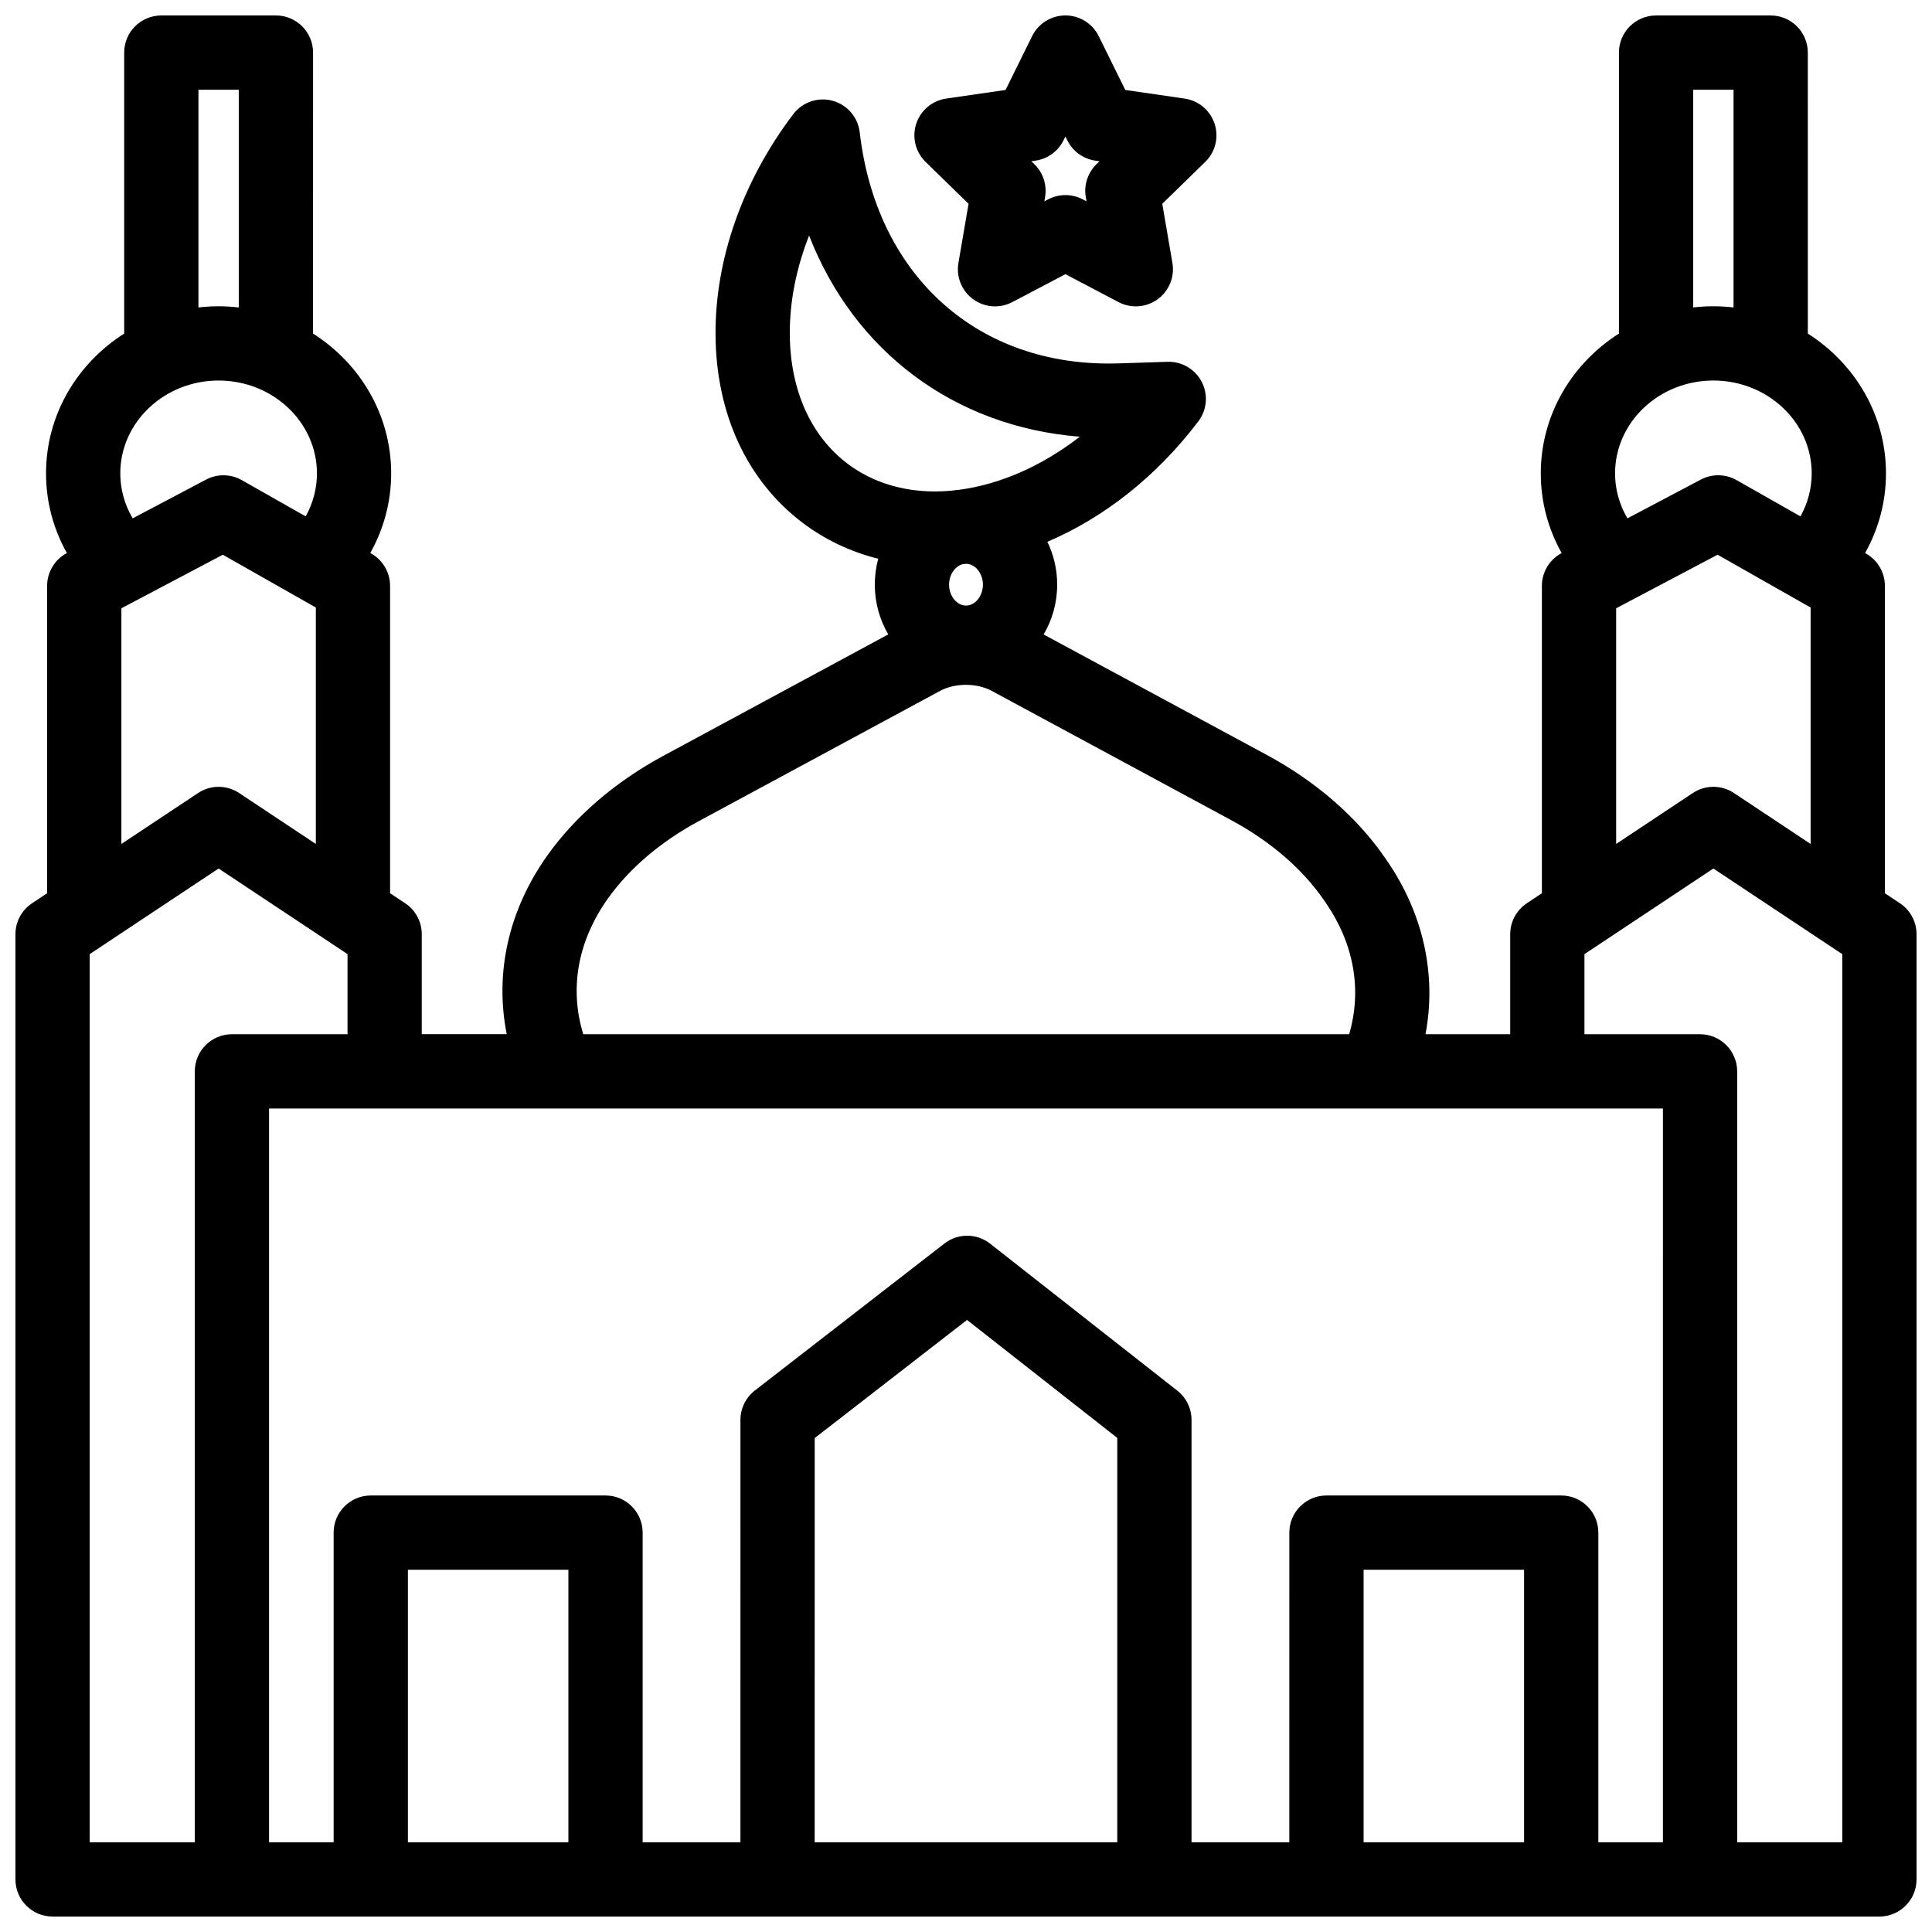 <?xml version="1.0" encoding="UTF-8"?>
<!-- Uploaded to: SVG Repo, www.svgrepo.com, Generator: SVG Repo Mixer Tools -->
<svg width="800px" height="800px" version="1.1" viewBox="144 144 512 512" xmlns="http://www.w3.org/2000/svg">
 <defs>
  <clipPath id="b">
   <path d="m148.09 148.09h503.81v503.81h-503.81z"/>
  </clipPath>
  <clipPath id="a">
   <path d="m386 148.09h81v77.906h-81z"/>
  </clipPath>
 </defs>
 <g>
  <g clip-path="url(#b)">
   <path d="m647.51 383.38-3.996-2.656v-81.453c0-3.543-1.902-6.809-4.981-8.559l-0.266-0.152c3.629-6.461 5.535-13.676 5.535-21.121 0-15.477-8.25-29.117-20.711-37.035l-0.004-74.465c0-5.434-4.406-9.84-9.84-9.84h-30.371c-5.434 0-9.84 4.406-9.84 9.84v74.465c-12.461 7.918-20.711 21.559-20.711 37.035 0 7.488 1.902 14.68 5.535 21.125-3.227 1.703-5.246 5.055-5.246 8.703v81.453l-3.996 2.656c-2.746 1.824-4.398 4.898-4.398 8.195v26.504h-22.449c2.984-15.707-0.547-31.996-10.281-46.094l-0.477-0.691c-7.438-10.773-18.262-20.188-31.305-27.227l-59.137-31.922c2.273-3.844 3.59-8.367 3.59-13.207 0-4.082-0.941-7.938-2.598-11.352 15-6.383 28.973-17.363 40.008-31.918 2.293-3.023 2.644-7.094 0.898-10.465-1.742-3.371-5.297-5.438-9.059-5.316l-12.949 0.418c-0.879 0.027-1.75 0.043-2.617 0.043h-0.004c-35.793-0.004-61.699-24.055-66.004-61.273-0.461-3.992-3.305-7.301-7.18-8.363-3.871-1.059-8.008 0.344-10.434 3.547-13.398 17.668-20.715 38.41-20.598 58.41 0.121 20.973 8.305 38.676 23.039 49.852 5.945 4.508 12.738 7.719 20.078 9.562-0.59 2.18-0.914 4.477-0.914 6.852 0 4.832 1.312 9.352 3.578 13.191l-59.629 32.188c-12.695 6.852-23.32 15.98-30.727 26.402-10.316 14.516-13.996 31.207-10.758 47.359h-22.523v-26.504c0-3.297-1.648-6.375-4.398-8.195l-3.996-2.656v-81.453c0-3.543-1.902-6.809-4.981-8.559l-0.266-0.152c3.629-6.461 5.535-13.676 5.535-21.121 0-15.477-8.25-29.117-20.711-37.035l0.012-74.457c0-5.434-4.406-9.84-9.84-9.84h-30.375c-5.434 0-9.84 4.406-9.84 9.84v74.465c-12.461 7.918-20.711 21.559-20.711 37.035 0 7.488 1.902 14.68 5.535 21.125-3.227 1.703-5.246 5.055-5.246 8.703v81.453l-3.996 2.656c-2.75 1.824-4.398 4.902-4.398 8.199v250.49c0 5.434 4.406 9.84 9.84 9.84h484.13c5.434 0 9.84-4.406 9.84-9.84v-250.49c0-3.297-1.648-6.375-4.394-8.195zm-54.793-215.6h10.688v57.695c-1.754-0.199-3.535-0.312-5.344-0.312s-3.59 0.113-5.344 0.312zm5.348 77.062c14.367 0 26.055 11.035 26.055 24.602 0 4.008-1.035 7.898-2.981 11.402l-16.934-9.613c-2.922-1.656-6.484-1.711-9.453-0.145l-19.465 10.277c-2.144-3.633-3.281-7.695-3.281-11.922 0-13.566 11.691-24.602 26.059-24.602zm25.766 60.156v62.656l-20.324-13.496c-3.297-2.191-7.59-2.191-10.887 0l-20.324 13.496v-62.453l26.883-14.195zm-255.27-38.152c-9.75-7.394-15.168-19.57-15.254-34.285-0.051-8.641 1.715-17.52 5.113-26.133 11.91 30.566 38.324 50.637 71.742 53.305-9.93 7.695-21.082 12.648-32.016 14.07-0.621 0.051-1.238 0.117-1.844 0.215-1.523 0.145-3.039 0.223-4.547 0.223-8.801-0.004-16.82-2.559-23.195-7.394zm35.922 32.098c0 3.004-2.055 5.539-4.484 5.539s-4.484-2.539-4.484-5.539c0-2.609 1.547-4.859 3.547-5.41 0.344-0.035 0.688-0.082 1.031-0.125 2.387 0.066 4.391 2.57 4.391 5.535zm-99.383 83.18c5.668-7.973 13.977-15.059 24.031-20.484l63.992-34.543c3.973-2.144 9.738-2.141 13.707 0l63.527 34.293c10.316 5.57 18.773 12.863 24.457 21.09l0.477 0.691c7.543 10.922 9.688 23.168 6.25 34.91h-202.97c-3.719-12.105-1.477-24.691 6.527-35.957zm-108.51-214.34h10.688v57.695c-1.754-0.199-3.535-0.312-5.344-0.312s-3.59 0.113-5.344 0.312zm5.348 77.062c14.367 0 26.055 11.035 26.055 24.602 0 4.008-1.035 7.898-2.981 11.402l-16.934-9.613c-2.922-1.656-6.484-1.711-9.453-0.145l-19.465 10.277c-2.144-3.633-3.281-7.695-3.281-11.922 0-13.566 11.691-24.602 26.059-24.602zm25.766 60.156v62.656l-20.324-13.496c-3.297-2.191-7.59-2.191-10.887 0l-20.324 13.496v-62.453l26.883-14.195zm-32.078 122.92v204.31h-27.852v-235.38l34.164-22.688 34.164 22.688v21.227h-30.637c-5.434 0-9.84 4.406-9.84 9.84zm99.004 204.31h-42.531v-72.234h42.531zm145.46 0h-80.188l0.004-107.13 40.371-31.305 39.816 31.266zm107.81 0h-42.531v-72.234h42.531zm36.793 0h-17.113v-82.074c0-5.434-4.406-9.84-9.84-9.84h-62.211c-5.434 0-9.84 4.406-9.84 9.84l-0.004 82.074h-25.914v-111.95c0-3.019-1.387-5.875-3.762-7.738l-49.617-38.965c-3.547-2.789-8.539-2.801-12.105-0.039l-50.25 38.965c-2.402 1.863-3.809 4.734-3.809 7.777l-0.004 111.95h-25.914v-82.074c0-5.434-4.406-9.84-9.84-9.84h-62.211c-5.434 0-9.84 4.406-9.84 9.84v82.074h-17.113v-194.47h369.39zm47.531 0h-27.852v-204.31c0-5.434-4.406-9.84-9.84-9.84h-30.633v-21.227l34.164-22.688 34.16 22.688z"/>
  </g>
  <g clip-path="url(#a)">
   <path d="m400.68 198.01-2.688 15.676c-0.633 3.691 0.883 7.422 3.914 9.625s7.047 2.492 10.363 0.75l14.078-7.402 14.078 7.402c1.441 0.758 3.012 1.129 4.578 1.129 2.039 0 4.07-0.633 5.785-1.879 3.031-2.203 4.547-5.934 3.914-9.625l-2.688-15.676 11.387-11.102c2.684-2.613 3.648-6.523 2.488-10.086-1.156-3.562-4.238-6.156-7.941-6.695l-15.738-2.285-7.039-14.262c-1.656-3.363-5.078-5.488-8.824-5.488s-7.168 2.125-8.824 5.484l-7.039 14.262-15.738 2.285c-3.707 0.539-6.785 3.137-7.945 6.695-1.156 3.562-0.191 7.473 2.488 10.086zm17.754-11.441c3.207-0.465 5.977-2.481 7.41-5.383l0.504-1.02 0.504 1.02c1.434 2.902 4.203 4.918 7.41 5.383l1.129 0.164-0.816 0.797c-2.316 2.262-3.379 5.516-2.828 8.711l0.191 1.121-1.008-0.531c-2.867-1.508-6.293-1.508-9.156 0l-1.008 0.531 0.191-1.125c0.547-3.191-0.512-6.449-2.828-8.711l-0.816-0.793z"/>
  </g>
 </g>
</svg>